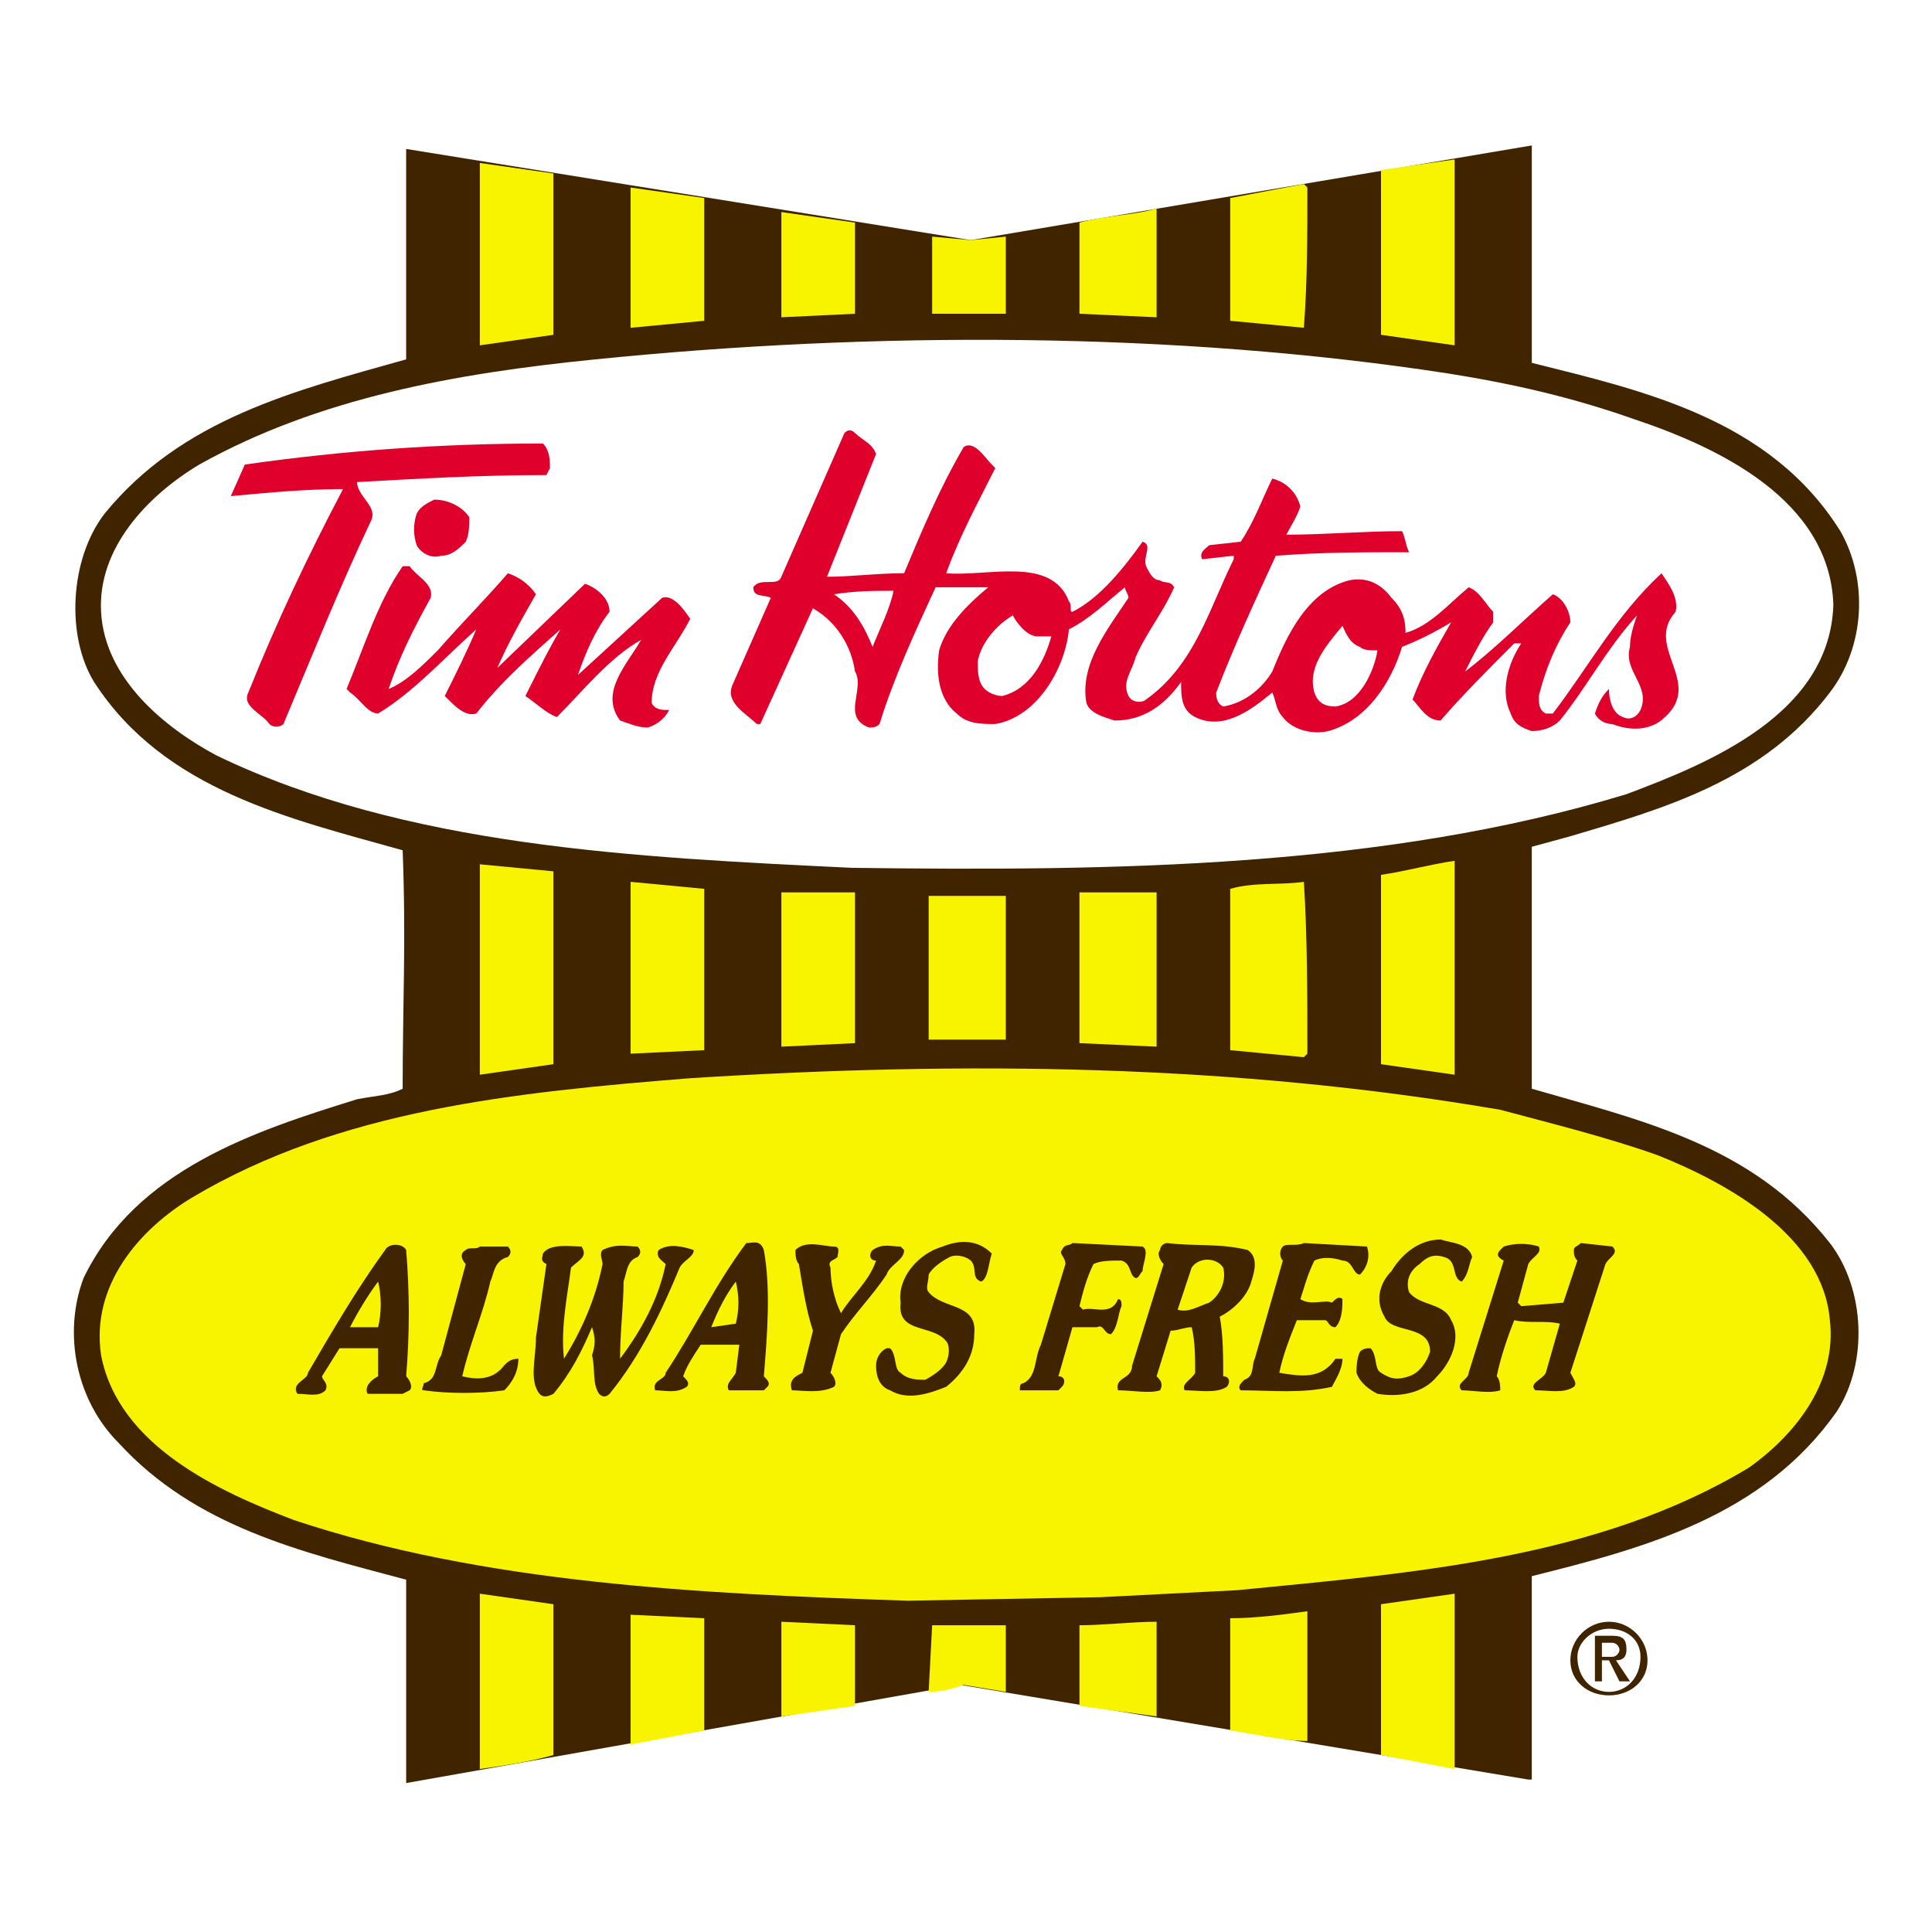 <?xml version="1.0" encoding="utf-8"?>
<!-- Generator: Adobe Illustrator 12.0.0, SVG Export Plug-In . SVG Version: 6.00 Build 51448)  -->
<!DOCTYPE svg PUBLIC "-//W3C//DTD SVG 1.1//EN" "http://www.w3.org/Graphics/SVG/1.1/DTD/svg11.dtd">
<svg  version="1.1" id="Layer_1" xmlns="http://www.w3.org/2000/svg" xmlns:xlink="http://www.w3.org/1999/xlink" width="192.756" height="192.756"
	 viewBox="0 0 192.756 192.756" overflow="visible" enable-background="new 0 0 192.756 192.756" xml:space="preserve">
<g>
	<polygon fill-rule="evenodd" clip-rule="evenodd" fill="#FFFFFF" points="0,0 192.756,0 192.756,192.756 0,192.756 0,0 	"/>
	<path fill-rule="evenodd" clip-rule="evenodd" fill="#FFFFFF" d="M96.85,19.409l60.176-10.146v23.79
		c12.944,3.499,29.737,8.747,32.536,24.141c1.4,8.396-2.448,15.744-9.445,20.992c-6.998,4.898-14.694,7.697-23.091,9.796
		c0,5.948,0,11.546,0,17.493c10.495,2.799,21.691,5.947,29.038,15.394c4.198,5.248,4.898,13.295,2.449,19.242
		c-5.948,12.595-19.593,17.144-31.487,20.292v0.35v22.392l-16.444-2.449l-44.432-7.697l-60.176,10.496v-22.741
		c-12.945-3.498-30.088-9.446-32.887-25.189c-1.399-8.747,3.148-16.094,9.796-20.992c6.997-4.897,14.694-6.997,22.741-9.096
		c0.35-5.598,0-11.896,0.35-17.144C23.379,84.833,7.636,79.935,3.438,65.24c-2.099-8.746,1.75-17.143,8.747-22.391
		c7.347-4.898,15.394-7.697,23.791-9.796V9.263l0,0L96.85,19.409L96.85,19.409z"/>
	<path fill-rule="evenodd" clip-rule="evenodd" fill="#402400" d="M152.828,36.202c11.195,2.799,23.79,5.598,30.787,16.793
		c2.799,4.898,2.449,11.546-1.05,16.094c-6.647,8.747-16.443,11.545-25.89,14.344l-3.848,1.05v0.7v23.44
		c10.845,3.148,22.041,5.598,29.737,15.394c3.499,4.549,3.849,11.896,0.7,16.794c-7.348,10.495-19.242,13.645-30.438,16.443v0.699
		v19.592h-0.351L95.801,168.1l-55.278,9.796v-20.292c-10.496-2.799-20.991-5.248-28.688-13.645
		c-4.199-4.198-5.598-10.846-3.499-16.443c5.248-10.846,17.144-14.694,27.289-17.843c1.75-0.35,3.149-0.35,4.548-1.05
		c0-8.396,0.35-14.694,0-23.791C28.978,81.684,16.382,78.885,9.385,68.04c-2.799-4.548-2.449-12.245,1.05-16.793
		c7.697-9.446,18.892-12.245,30.087-15.394V14.861l56.328,9.096l55.978-9.446l0,0V36.202L152.828,36.202z"/>
	<path fill-rule="evenodd" clip-rule="evenodd" fill="#F8F400" d="M145.131,34.453l-7.348-1.049V16.96
		c2.449-0.35,4.898-0.7,7.348-1.05V34.453L145.131,34.453z"/>
	<path fill-rule="evenodd" clip-rule="evenodd" fill="#F8F400" d="M55.217,17.66v15.744c-2.449,0.35-4.898,0.7-7.347,1.049V16.26
		l7.347,1.049V17.66L55.217,17.66z"/>
	<path fill-rule="evenodd" clip-rule="evenodd" fill="#F8F400" d="M130.437,18.709c0,4.548,0,9.446-0.35,13.995l-7.348-0.7V19.759
		l7.348-1.399L130.437,18.709L130.437,18.709z"/>
	<polygon fill-rule="evenodd" clip-rule="evenodd" fill="#F8F400" points="70.261,32.004 62.914,32.704 62.914,18.709 
		70.261,19.759 70.261,32.004 	"/>
	<path fill-rule="evenodd" clip-rule="evenodd" fill="#F8F400" d="M115.393,31.654l-7.696-0.35v-9.097
		c2.448-0.699,5.247-0.699,7.696-1.399V31.654L115.393,31.654z"/>
	<polygon fill-rule="evenodd" clip-rule="evenodd" fill="#F8F400" points="85.305,31.304 77.958,31.654 77.958,21.158 
		85.305,22.208 85.305,31.304 	"/>
	<polygon fill-rule="evenodd" clip-rule="evenodd" fill="#F8F400" points="100.349,23.607 100.349,31.304 93.001,31.304 
		93.001,23.607 96.85,23.957 100.349,23.607 	"/>
	<path fill-rule="evenodd" clip-rule="evenodd" fill="#FFFFFF" d="M162.974,41.8c8.396,2.799,19.592,8.047,19.941,18.542
		c-0.35,10.846-12.245,15.744-20.642,18.893c-24.14,7.347-51.079,7.697-77.318,7.347c-21.691-1.05-44.433-2.099-63.325-11.195
		c-5.248-2.799-11.195-7.697-11.545-14.344c-0.35-6.298,4.548-11.545,9.796-14.694c11.896-6.647,25.54-9.096,39.534-10.496
		c27.639-2.799,57.727-2.799,85.016,1.4C151.078,38.301,157.026,39.701,162.974,41.8L162.974,41.8z"/>
	<path fill-rule="evenodd" clip-rule="evenodd" fill="#DF002C" d="M54.167,44.249c0.7,0.7,0.7,1.749,0.7,2.449l-0.35,0.7
		c-6.647,0-12.595,0.35-18.893,0.699c0,1.4,2.099,2.449,1.399,3.849c-3.148,6.647-5.947,13.645-8.747,20.292
		c-0.35,0.35-1.049,0.35-1.399,0c-0.699-1.05-2.798-1.75-2.099-3.149c2.799-6.997,5.947-13.645,9.446-20.292
		c-3.848,0-7.347,0.35-11.195,0.7l0,0l1.399-3.149C34.225,44.949,44.021,44.249,54.167,44.249L54.167,44.249z"/>
	<path fill-rule="evenodd" clip-rule="evenodd" fill="#DF002C" d="M46.82,51.596c0,0.7,0,1.75-0.35,2.449
		c-0.7,0.7-1.399,1.399-2.449,1.399c-1.05,0.35-2.1-0.35-2.449-1.05c-0.35-1.049-0.35-2.099,0-3.148c0.35-0.7,1.05-1.049,1.75-1.399
		C44.721,49.847,46.121,50.546,46.82,51.596L46.82,51.596z"/>
	<path fill-rule="evenodd" clip-rule="evenodd" fill="#DF002C" d="M40.873,56.494c0.7,1.049,2.449,1.749,2.099,3.149
		c-1.749,3.148-3.148,5.947-4.198,9.096c1.749-0.7,3.499-2.449,4.898-3.849c2.449-2.799,4.898-5.248,6.998-7.697
		c1.049,0.35,2.099,1.049,2.799,2.099c-1.399,2.449-2.799,4.898-3.849,7.347l8.747-8.397c1.049,0.35,2.449,1.4,2.449,2.799
		c-1.399,1.749-2.449,4.198-3.149,6.297l8.397-7.697c1.049-0.35,2.099,1.049,2.799,2.099c-1.399,2.799-3.849,5.248-3.849,8.397
		c0.35,0.7,1.05,0.7,1.75,0.7c-0.35,0.7-1.049,1.399-2.099,1.749c-1.05,0-1.749-0.35-2.799-0.699
		c-2.099-2.799,0.7-5.598,2.099-8.047c-3.149,1.75-5.948,5.248-8.396,7.697c-1.05-0.35-2.099-1.399-3.149-2.099l0.35-0.7
		c1.05-2.099,2.1-4.198,3.149-5.948l0,0c-3.149,2.799-5.948,5.248-8.396,8.396c-1.05,0.35-2.1-0.7-2.799-1.399l-0.35-0.35
		c1.049-2.099,2.099-4.199,3.149-6.647c-3.149,2.799-6.297,6.297-9.796,8.396c-1.049,0-1.749-1.399-2.798-2.099l-0.35-0.35
		c1.75-4.198,3.148-8.747,5.598-12.245H40.873L40.873,56.494z"/>
	<path fill-rule="evenodd" clip-rule="evenodd" fill="#DF002C" d="M87.404,45.298l-4.898,12.245c2.449,0,4.898-0.35,7.697-0.35
		c1.75-4.199,3.499-8.396,5.948-12.595c1.05-0.7,2.1,1.05,2.799,1.75l0.35,0.35c-1.749,3.499-3.498,6.647-4.898,10.496
		c4.199,0.35,10.496-1.75,12.246,2.799c0.35,0.35,0,1.05,0.35,1.05c2.799-1.399,5.248-4.548,6.997-6.998
		c1.05,0.35,0,1.399,0.35,2.449c0.351,0.7,0.7,1.399,1.399,1.399c0.351,0.35,1.05,0,1.399,0.7c-1.049,2.449-2.799,4.548-3.849,6.997
		c-0.35,1.399-1.399,2.449-0.699,3.849c0.35,0.7,1.399,0.7,1.749,0.35c4.898-3.499,6.298-9.096,8.747-13.994v-0.35l-3.148,0.35
		c-0.351-0.7,0.35-1.05,0.699-1.4l3.148-0.35c1.399-2.099,2.1-4.198,3.148-6.297c1.4,0.35,2.449,1.399,2.8,2.799
		c-0.351,1.049-1.05,2.099-1.399,2.799c3.848,0,7.696-0.35,11.545-0.35c0.35,0.7,0.35,1.399,0.699,2.1c-4.548,0-8.746,0-13.294,0.35
		c-2.1,4.548-4.198,9.097-5.947,13.645c0,0.35,0,1.05,0.699,1.399c2.099-0.35,3.849-1.749,4.897-3.499
		c1.4-3.499,3.499-8.047,7.697-9.096c1.749-0.35,3.148,0.35,4.198,1.75c1.05,1.049,1.399,2.099,1.399,3.499
		c2.449-0.7,4.198-2.799,6.298-4.548c1.05,0.35,1.749,1.749,2.449,2.449v1.049c-1.05,1.399-2.1,3.499-2.799,4.898
		c2.799-2.099,5.947-5.248,8.746-7.697c1.05,0.35,1.749,1.75,1.749,2.799c-1.399,2.099-2.448,4.548-3.148,7.347
		c0,0.7,0,1.399,0.7,1.749h0.699c3.498-4.548,6.298-9.796,10.846-13.994c0.7,1.049,1.749,2.449,1.399,3.849
		c-3.148,3.499,2.799,6.997-1.05,10.496c-1.399,1.399-3.498,1.399-5.248,0.7c-0.699,0-1.399-0.35-1.749-1.05
		c0.35-1.049,0.699-1.749,1.399-2.449c0,1.049,0.35,2.449,1.399,2.799c0.7,0.35,1.399,0,1.749-0.7
		c1.05-2.449-1.749-3.849-1.049-6.297c0-1.05,0.35-2.1,0.699-3.149c-3.148,3.499-4.898,6.997-7.696,10.496
		c-0.7,0.699-1.75,1.049-2.799,1.049c-1.05-0.35-1.75-0.7-2.1-1.75c-1.05-2.099-0.35-4.898,1.05-6.997h-0.7
		c-2.449,2.449-5.248,5.248-7.347,7.697c-1.399,0-2.1-1.4-2.799-2.1c1.05-2.799,2.449-5.248,3.849-7.697
		c-1.75,1.05-3.149,1.749-4.898,2.449c-1.05,3.499-3.499,7.347-7.347,8.396c-1.399,0.35-3.499,0-4.549-1.399
		c-0.699-0.7-0.699-1.75-1.05-2.449c-2.099,1.75-4.897,3.849-7.696,2.449c-1.399-0.7-1.399-2.099-1.399-3.499
		c-1.749,2.449-3.849,3.849-6.647,3.849c-1.05-0.35-2.449-0.7-2.799-1.75c-0.699-3.849,2.1-7.347,4.198-10.496
		c0-0.35-0.35-0.7-0.35-1.05c-1.749,1.399-3.499,3.148-5.598,4.198c-0.35,3.849-3.149,8.747-7.348,9.446
		c-1.399,0-2.799,0-3.848-1.05c-1.749-1.399-2.099-3.848-1.749-6.297c0.699-2.449,2.798-4.548,4.898-6.297l0,0h-5.248
		c-2.099,4.548-4.198,9.096-5.598,13.645c-0.35,0.35-0.7,0.35-1.05,0.35c-2.799-1.049-0.35-3.848-1.399-5.598
		c-0.35-2.449-1.749-4.898-4.198-6.297l0,0c-1.75,3.849-3.499,7.697-5.248,11.545h-0.35c-1.05-1.05-3.149-2.099-2.449-3.849
		l3.849-8.746c-0.7-0.35-1.749,0-1.749-1.05c0.699-1.05,2.449,0,2.798-1.05l6.298-14.344c0.35-0.35,0.7-0.35,1.049,0
		C86.004,43.899,87.054,44.249,87.404,45.298L87.404,45.298z M83.206,59.293c2.099,1.399,3.149,3.499,3.848,5.248
		c0.7-1.75,1.75-3.849,2.1-5.598C87.404,58.943,85.305,58.943,83.206,59.293L83.206,59.293z M101.048,61.392
		c-1.749,1.049-3.148,2.799-3.498,4.548c0,1.049,0,2.099,0.7,2.799c0.35,0.35,1.049,0.7,1.749,0.7
		c2.799-0.7,4.198-3.499,4.897-5.948h-1.399C102.447,63.491,101.398,62.092,101.048,61.392L101.048,61.392z M133.936,62.441
		c-1.75,2.1-3.499,4.199-2.799,6.647c0.35,1.05,1.049,1.399,2.099,1.399c2.449-0.35,3.849-3.499,4.198-5.598
		c-0.699,0-1.399,0-1.749-0.35C134.635,64.191,134.285,63.142,133.936,62.441L133.936,62.441z"/>
	<path fill-rule="evenodd" clip-rule="evenodd" fill="#F8F400" d="M145.131,107.224l-7.348-1.05V87.282
		c2.449-0.35,4.898-1.05,7.348-1.399V107.224L145.131,107.224z"/>
	<path fill-rule="evenodd" clip-rule="evenodd" fill="#F8F400" d="M55.217,86.932c0,6.297,0,12.596,0,19.242l-7.347,1.05V86.232l0,0
		L55.217,86.932L55.217,86.932z"/>
	<path fill-rule="evenodd" clip-rule="evenodd" fill="#F8F400" d="M130.087,87.981c0.35,5.598,0.35,11.546,0.35,17.143l-0.35,0.351
		l-7.348-0.7V88.681C125.188,87.981,127.638,88.331,130.087,87.981L130.087,87.981z"/>
	<polygon fill-rule="evenodd" clip-rule="evenodd" fill="#F8F400" points="70.261,104.774 62.914,105.124 62.914,87.981 
		70.261,88.681 70.261,104.774 	"/>
	<polygon fill-rule="evenodd" clip-rule="evenodd" fill="#F8F400" points="115.393,104.425 107.696,104.075 107.696,89.031 
		115.043,89.031 115.393,89.031 115.393,104.425 	"/>
	<path fill-rule="evenodd" clip-rule="evenodd" fill="#F8F400" d="M85.305,89.031c0,4.898,0,9.796,0,15.044l-7.347,0.35V89.031
		H85.305L85.305,89.031z"/>
	<path fill-rule="evenodd" clip-rule="evenodd" fill="#F8F400" d="M100.349,89.381c0,4.548,0,9.796,0,14.344
		c-2.099,0-4.898,0-7.697,0V89.381H100.349L100.349,89.381z"/>
	<path fill-rule="evenodd" clip-rule="evenodd" fill="#F8F400" d="M165.423,115.271c6.997,2.799,16.443,8.047,17.143,16.443
		c0.7,5.947-3.148,11.195-8.047,14.694c-15.044,9.096-33.236,10.496-51.079,12.245l-13.645,0.699l-19.242,0.351
		c-20.992-0.7-42.333-1.75-61.226-8.047c-7.347-2.799-17.493-7.348-19.242-16.443c-1.05-6.998,3.849-12.596,9.096-15.744
		c14.694-8.746,32.187-10.496,49.68-11.896c27.639-1.749,54.229-1.399,80.817,3.149
		C154.927,112.122,160.524,113.521,165.423,115.271L165.423,115.271z"/>
	<path fill-rule="evenodd" clip-rule="evenodd" fill="#F8F400" d="M145.131,176.146v0.351l-7.348-1.399v-15.044
		c2.449-0.35,4.898-0.7,7.348-1.05V176.146L145.131,176.146z"/>
	<path fill-rule="evenodd" clip-rule="evenodd" fill="#F8F400" d="M55.217,175.097c-2.449,0.699-4.898,1.049-7.347,1.399v-17.493
		l7.347,1.05V175.097L55.217,175.097z"/>
	<path fill-rule="evenodd" clip-rule="evenodd" fill="#F8F400" d="M130.437,173.697c-2.449,0-5.248-0.7-7.697-1.05v-11.195
		c2.449,0,5.248-0.351,7.697-0.7V173.697L130.437,173.697z"/>
	<polygon fill-rule="evenodd" clip-rule="evenodd" fill="#F8F400" points="70.261,172.647 62.914,174.047 62.914,161.102 
		70.261,161.452 70.261,172.647 	"/>
	<polygon fill-rule="evenodd" clip-rule="evenodd" fill="#F8F400" points="85.305,170.198 77.958,171.248 77.958,162.151 
		77.958,161.802 85.305,162.151 85.305,170.198 	"/>
	<path fill-rule="evenodd" clip-rule="evenodd" fill="#F8F400" d="M115.393,171.248c-2.449-0.35-5.248-0.699-7.696-1.05
		c0-2.449,0-5.598,0-8.047c2.448,0,5.247-0.35,7.696-0.35V171.248L115.393,171.248z"/>
	<path fill-rule="evenodd" clip-rule="evenodd" fill="#F8F400" d="M100.349,162.151v6.647l0,0L96.15,168.1
		c-1.049,0.35-2.099,0.699-3.499,0.699l0.35-6.647C95.451,162.151,97.899,162.151,100.349,162.151L100.349,162.151z"/>
	<path fill-rule="evenodd" clip-rule="evenodd" fill="#402400" d="M160.524,161.802c-2.1,0-3.849,1.749-3.849,3.849
		c0,2.099,1.749,3.498,3.849,3.498s3.849-1.399,3.849-3.498C164.373,163.551,162.624,161.802,160.524,161.802L160.524,161.802
		L160.524,161.802z M160.524,162.501L160.524,162.501c1.749,0,3.148,1.05,3.148,2.8c0,2.099-1.399,3.498-3.148,3.498
		s-3.148-1.399-3.148-3.498C157.376,163.9,158.775,162.501,160.524,162.501L160.524,162.501L160.524,162.501z M159.125,163.201
		v4.548h0.699v-2.099h0.7l1.05,2.099h1.05l-1.399-2.099c0.699,0,1.049-0.35,1.049-1.05c0-1.05-0.35-1.399-1.399-1.399H159.125
		L159.125,163.201z M159.824,165.301v-1.4h1.05c0.351,0,0.7,0.351,0.7,0.7s-0.35,0.7-0.7,0.7H159.824L159.824,165.301z"/>
	<path fill-rule="evenodd" clip-rule="evenodd" fill="#402400" d="M146.88,125.416c-0.35,0.7-0.35,1.75-1.05,2.449
		c-1.049-0.35-0.35-2.099-1.749-2.449c-1.05-0.35-1.749,0-2.449,0.7c-1.05,0.699-1.399,1.749-1.05,2.799
		c1.05,1.399,3.499,1.05,4.199,2.799c1.049,1.749,0,4.198-1.399,5.598c-1.399,1.749-3.849,2.099-5.948,1.749
		c-0.699-0.35-1.749-1.05-2.099-2.099c0-0.35,0-1.399,0.35-2.1c0.35-0.35,0.699-0.35,1.05-0.35c0.699,0.7,0.35,2.1,1.049,2.449
		c1.05,0.699,1.75,0.699,2.799,0.35c1.05-0.35,1.75-1.399,2.1-2.449c0-2.799-3.849-1.749-4.548-3.498
		c-1.05-1.75-0.351-3.499,0.699-4.549c1.05-1.749,2.799-3.148,4.898-3.148C144.781,124.017,146.53,124.017,146.88,125.416
		L146.88,125.416z"/>
	<path fill-rule="evenodd" clip-rule="evenodd" fill="#402400" d="M98.949,125.066c-0.35,1.05-0.35,2.449-1.05,2.799
		c-1.049-0.35-0.35-1.399-1.049-2.099c-0.35-0.351-1.399-0.7-2.099-0.351c-0.7,0.351-1.75,1.05-2.099,1.75
		c0,0.699-0.35,1.399,0,1.749c1.399,1.749,4.898,1.05,4.548,4.198c0,2.1-1.05,3.849-2.799,5.248
		c-1.749,0.699-3.848,1.399-5.598,0.35c-1.049-0.35-1.399-1.399-1.399-2.449c0-0.699,0.35-1.399,1.05-1.749h0.35
		c0.7,0.7,0.35,2.1,1.05,2.449c0.7,0.699,1.749,0.699,2.449,0.699c0.7-0.35,1.75-1.049,2.099-1.749c0.35-0.699,0.35-1.749,0-2.099
		c-1.399-1.75-4.898-0.7-4.548-3.849c-0.35-2.449,1.749-4.898,4.198-5.598C95.801,123.667,97.55,123.667,98.949,125.066
		L98.949,125.066z"/>
	<path fill-rule="evenodd" clip-rule="evenodd" fill="#402400" d="M136.384,124.367c0.351,1.049,0,2.099-0.699,2.799
		c-0.7,0-0.7-1.399-1.749-1.399c-1.05-0.351-2.1-0.351-2.799,0c-0.7,1.399-1.05,2.799-1.399,3.848c1.049,0.7,2.448,0,3.148,0.351
		c0.35-0.351,0.699-0.7,1.05-0.351c0,0.7,0,2.1-0.7,2.8c-0.699,0-0.699-0.7-1.05-0.7h-2.799c-0.699,1.749-1.399,3.499-1.749,5.248
		c2.1,0.35,4.198,0.699,5.598-1.399h0.7c0,1.05-0.7,2.099-1.05,2.799c-3.148,0.699-5.948,0.35-9.097,0.35
		c-0.35-0.35,0-0.7,0.35-1.05c1.05-0.35,0.7-1.399,1.05-2.099l2.799-9.796c-0.35-0.351-0.35-1.05,0-1.399
		c0.351-0.351,1.399,0,2.1-0.351L136.384,124.367L136.384,124.367z"/>
	<path fill-rule="evenodd" clip-rule="evenodd" fill="#402400" d="M160.874,124.367c0.7,0.699-0.35,1.049-0.699,1.749l-3.499,10.846
		c0.351,0.699,0.7,1.049,0.351,1.399c-1.05,0.699-2.449,0.35-3.849,0.35c-0.7-0.7,0.699-1.05,1.05-1.749l1.399-4.898
		c-1.399-0.35-3.149,0-4.549-0.35c-0.699,1.749-1.399,3.849-1.749,5.598c0.35,0.35,0.35,1.05,0.35,1.399c-1.05,0.35-2.799,0-3.849,0
		c-0.699-0.7,0.7-1.05,0.7-1.749l3.498-11.195c-0.699-0.351-0.699-0.7-0.35-1.05l0.35-0.35c1.05-0.351,2.449-0.351,3.499,0
		c0.35,0.699-0.699,1.049-1.05,1.749l-1.05,3.849l0.351,0.35l4.198-0.35l1.399-4.198c-0.35-0.351-0.35-0.7-0.35-1.05
		s0.35-0.35,0.699-0.7L160.874,124.367L160.874,124.367z"/>
	<path fill-rule="evenodd" clip-rule="evenodd" fill="#402400" d="M113.993,124.367c0.7,0.35,0,1.749,0,2.448
		c-0.35,0.351-0.35,0.7-0.7,0.7c-0.699-0.35-0.35-1.399-1.399-1.749c-1.049,0-2.099,0-2.798,0.35c-0.7,1.399-1.05,2.799-1.399,4.198
		l0.35,0.35c1.05-0.35,2.799,0.7,3.498-1.05c0.35,0,0.35,0.351,0.35,0.7c-0.35,0.699-0.35,2.1-1.049,2.799
		c-0.7,0-0.7-1.05-1.399-0.699h-2.449l-1.399,4.897c0.7,0,0.7,0.699,0.35,1.05l-0.35,0.35h-3.849c0-0.35,0-0.7,0.35-0.7
		c1.399-0.699,1.05-2.448,1.75-3.848l2.449-8.047c0-0.7-0.7-1.05-0.351-1.399c0.351-0.7,0.7-0.35,1.05-0.7L113.993,124.367
		L113.993,124.367z"/>
	<path fill-rule="evenodd" clip-rule="evenodd" fill="#402400" d="M90.203,124.717c0,1.05-1.399,1.399-1.749,2.449
		c-1.4,2.099-3.149,3.848-4.548,5.947l-1.049,3.849c0.35,0.35,0.7,1.049,0.35,1.399c-1.399,0.699-3.149,0.35-4.198,0.35
		c-0.35-1.05,0.35-1.399,1.049-1.749l1.05-4.198c-0.7-2.1-1.05-4.549-1.399-6.647c-0.35-0.35-0.35-1.05-0.35-1.399
		c1.05-1.05,2.799-0.35,3.849-0.35c0.7,0,0.35,0.699,0.35,1.049c-0.35,0.351-1.05,0.351-0.7,1.05c0,1.399,0.35,3.148,1.049,4.548
		c1.05-1.749,2.799-3.148,3.499-5.247c-0.7,0-0.7-0.7-0.35-1.05c1.05-0.7,1.75-0.35,2.799-0.35L90.203,124.717L90.203,124.717z"/>
	<path fill-rule="evenodd" clip-rule="evenodd" fill="#402400" d="M63.613,124.367c0.35,0.35,0.35,0.699,0,1.049
		c-1.049,0.351-1.049,1.399-1.399,2.449c0,2.449-0.35,4.898-0.35,7.697c2.099-2.799,3.849-5.948,4.548-9.446
		c-0.35-0.35-1.049-0.7-0.699-1.399c1.049-0.7,2.449-0.35,3.499,0c0,0.699-1.05,1.05-1.399,1.749
		c-1.75,4.198-3.849,8.747-6.998,12.595c-0.35,0.35-0.7,0.35-1.049,0c-0.7-1.05-0.35-2.448-0.7-3.848c0.35-1.05,0.35-1.75,0-2.799
		c-1.05,2.448-2.099,4.548-3.849,6.646c-0.7,0.35-1.05,0.35-1.399,0c-1.05-1.399-0.35-3.498-0.35-5.598l1.049-7.347
		c-0.7-0.35-0.35-0.7-0.35-1.05c0.7-1.05,2.799-0.699,3.849-0.699c0.7,1.049-0.35,1.399-1.049,2.099
		c-0.35,2.799-1.05,5.948-0.7,9.097c1.75-2.799,3.149-5.948,3.849-9.446c0-0.35-0.35-1.05,0-1.399
		C61.514,124.017,62.564,124.367,63.613,124.367L63.613,124.367z"/>
	<path fill-rule="evenodd" clip-rule="evenodd" fill="#402400" d="M50.669,124.367c0.35,0.35,0.35,0.699,0,1.049
		c-1.4,0.351-1.4,1.75-1.75,2.449c-0.7,3.148-2.099,6.298-2.799,9.446c1.399,0.35,2.799,0.35,3.848-0.699
		c0.35-0.351,0.7-1.05,1.75-1.05c0,1.399-0.7,2.448-1.399,3.148c-2.449,0.35-5.598,0.35-8.047,0c-0.35,0,0-0.35,0-0.7
		c1.399-0.35,1.05-1.749,1.75-2.798l2.449-9.097c-0.35-0.35-0.7-1.05,0-1.399c0.35-0.35,1.05,0,1.399-0.35H50.669L50.669,124.367z"
		/>
	<path fill-rule="evenodd" clip-rule="evenodd" fill="#402400" d="M124.489,124.717c1.049,0.699,0.699,2.099,0.35,3.148
		c-0.35,1.399-1.749,2.799-3.148,3.499c0.35,1.749,0.35,4.198,0.35,5.947c0.699,0,0.699,0.699,0.35,1.05
		c-1.049,0.699-2.799,0.35-4.198,0.35c-0.35-0.7,0.7-1.05,1.05-1.749c0-1.399,0-3.148-0.35-4.548c-0.7,0-1.399,0.35-2.1,0.35
		l-1.399,4.548c0.35,0.35,0.7,0.699,0.35,1.399c-1.049,0.35-2.799,0-4.198,0c-0.35-1.399,1.399-1.05,1.399-2.449l3.149-10.146
		c-0.351-0.35-0.7-1.05-0.351-1.399c0-0.35,0.351-0.7,0.7-0.7C119.241,124.367,121.69,124.017,124.489,124.717L124.489,124.717z
		 M118.892,126.466l-1.399,4.198c1.049,0.35,2.099-0.35,3.148-0.699c1.05-0.7,1.749-2.1,1.399-3.499
		C121.341,125.416,119.591,125.416,118.892,126.466L118.892,126.466z"/>
	<path fill-rule="evenodd" clip-rule="evenodd" fill="#402400" d="M76.208,124.717c0.7,3.849,0.35,8.396,0,12.595
		c0.35,0.35,0.7,0.699,0.35,1.05l-0.35,0.35H72.71c-0.35-0.7,0.35-1.05,0.7-1.749l0.35-2.799c-1.399,0-2.799,0-3.849,0
		c-0.699,1.05-1.399,2.099-1.749,3.148c0.35,0.35,0.7,0.699,0.35,1.05c-1.049,0.699-2.099,0.35-3.148,0.35
		c-0.35-1.05,1.049-1.05,1.049-1.749c2.799-4.198,4.898-8.747,8.047-12.945C75.159,124.017,75.858,123.667,76.208,124.717
		L76.208,124.717z M73.41,127.865c-1.05,1.399-1.75,2.799-2.449,4.549l2.449-0.351C73.759,130.664,73.759,129.265,73.41,127.865
		L73.41,127.865z"/>
	<path fill-rule="evenodd" clip-rule="evenodd" fill="#402400" d="M40.522,124.717c0.35,4.198,0.35,8.396,0,12.595
		c0.35,0.35,0.7,1.05,0.35,1.399l-0.7,0.35h-3.499c-0.35-0.699,0.35-1.399,1.049-1.749v-2.799l0,0h-3.848l-1.75,2.799
		c0,0.35,0.7,0.699,0.35,1.399c-0.7,0.699-1.75,0.35-2.799,0.35c-0.7-1.05,1.049-1.399,1.049-2.099
		c2.449-4.198,4.898-8.396,7.697-12.245C38.773,124.017,40.173,124.017,40.522,124.717L40.522,124.717z M37.724,127.865
		c-1.049,1.399-2.099,3.148-2.798,4.549c1.049,0,2.099,0,2.798,0C38.074,131.014,38.074,129.265,37.724,127.865L37.724,127.865z"/>
</g>
</svg>
